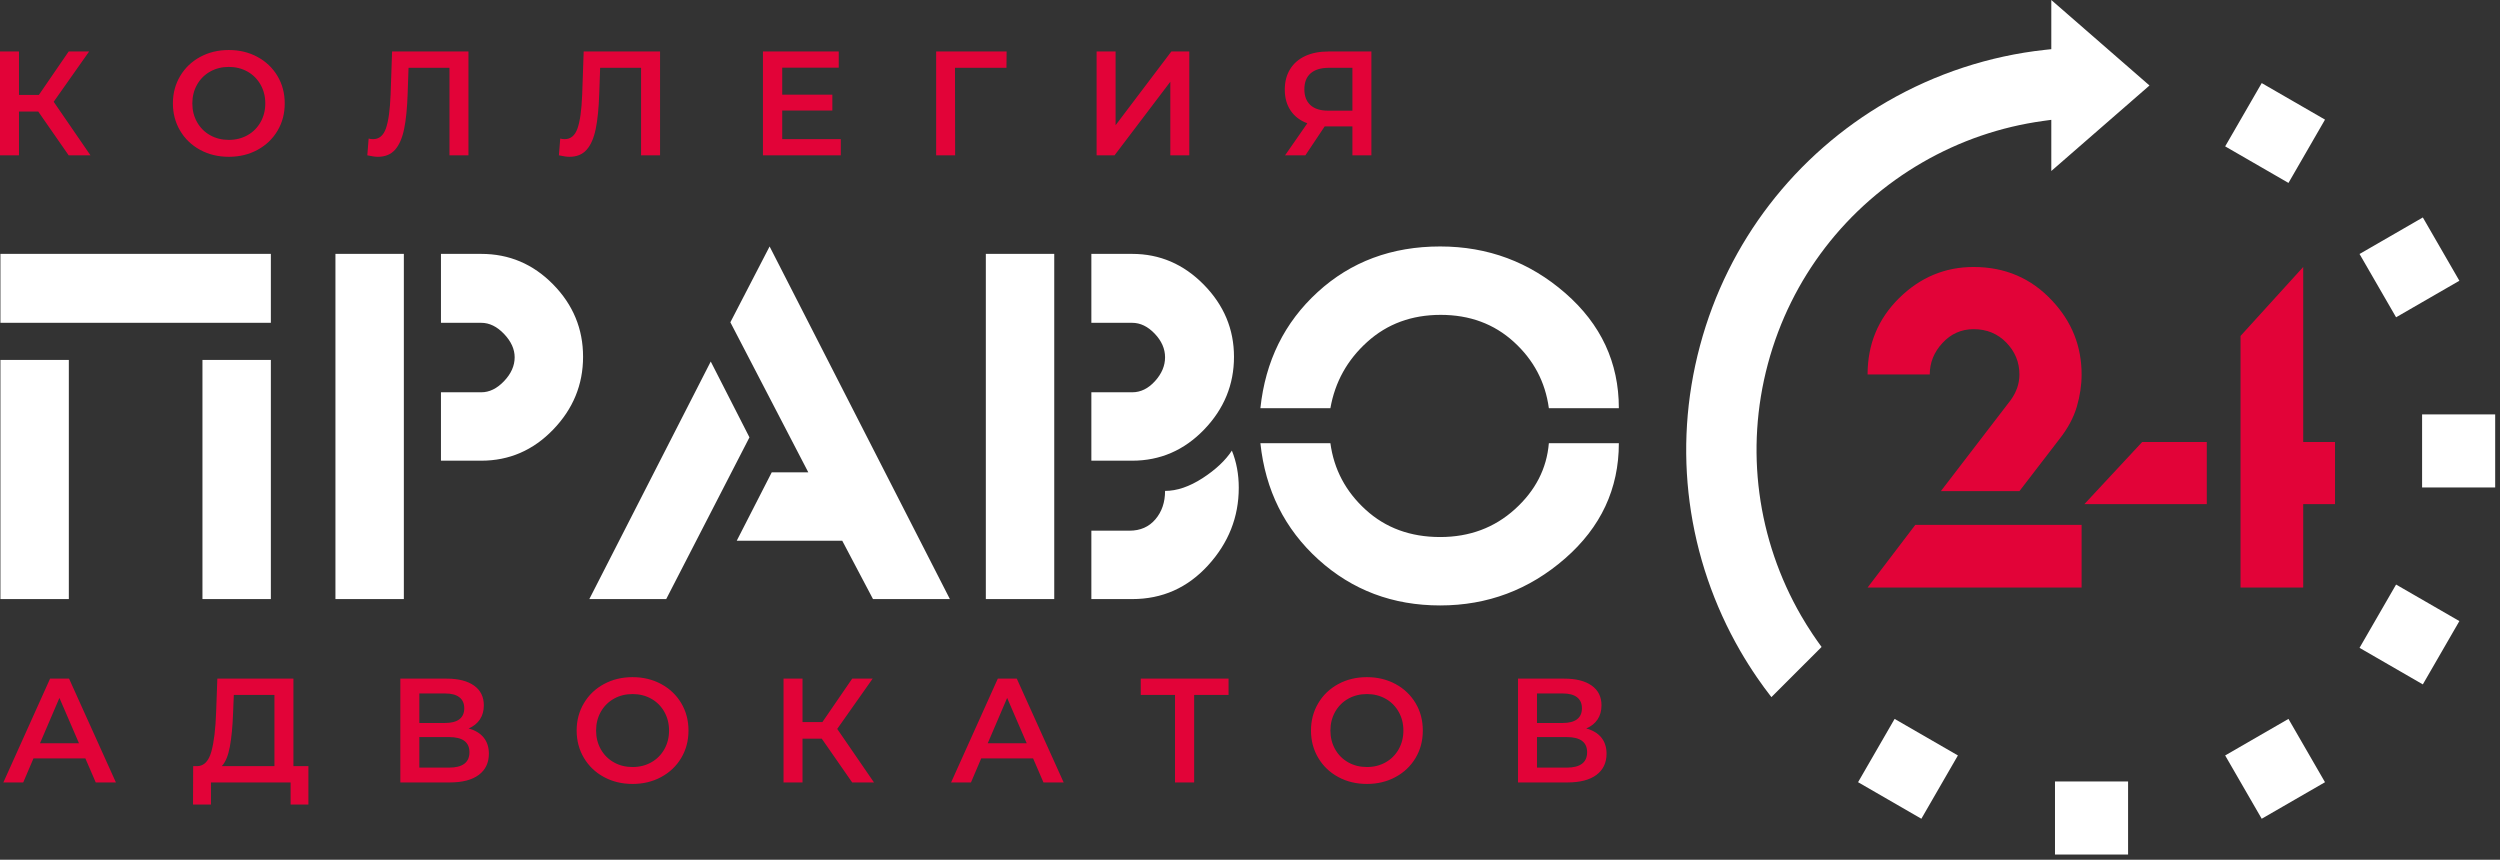 <?xml version="1.0" encoding="UTF-8"?> <svg xmlns="http://www.w3.org/2000/svg" xmlns:xlink="http://www.w3.org/1999/xlink" width="221px" height="76px" viewBox="0 0 221 76"><rect x="0" y="0" width="221" height="76" fill="#333333" stroke="none"/> <!-- Generator: Sketch 55.2 (78181) - https://sketchapp.com --> <title>Group 2</title> <desc>Created with Sketch.</desc> <g id="Page-1" stroke="none" stroke-width="1" fill="none" fill-rule="evenodd"> <g id="Group-2"> <path d="M0.038,52.958 L6.085,52.958 L6.085,31.818 L0.038,31.818 L0.038,52.958 Z M17.897,52.958 L23.944,52.958 L23.944,31.818 L17.897,31.818 L17.897,52.958 Z M0.038,28.538 L23.944,28.538 L23.944,22.444 L0.038,22.444 L0.038,28.538 Z M38.981,22.444 L42.543,22.444 C45.012,22.444 47.129,23.342 48.894,25.139 C50.66,26.936 51.543,29.068 51.543,31.537 C51.543,34.006 50.66,36.154 48.894,37.982 C47.129,39.81 45.012,40.725 42.543,40.725 L38.981,40.725 L38.981,34.678 L42.543,34.678 C43.262,34.678 43.934,34.35 44.559,33.693 C45.183,33.037 45.496,32.334 45.496,31.584 C45.496,30.865 45.183,30.178 44.559,29.521 C43.934,28.865 43.262,28.537 42.543,28.537 L38.981,28.537 L38.981,22.444 Z M29.653,52.959 L35.7,52.959 L35.7,22.444 L29.653,22.444 L29.653,52.959 Z M74.455,47.802 L65.127,47.802 L68.221,41.756 L71.455,41.756 L64.564,28.49 L68.033,21.787 L83.97,52.959 L77.174,52.959 L74.455,47.802 Z M58.893,52.959 L52.096,52.959 L62.83,31.959 L66.252,38.662 L58.893,52.959 Z M87.148,52.959 L93.195,52.959 L93.195,22.444 L87.148,22.444 L87.148,52.959 Z M96.476,22.444 L100.085,22.444 C102.523,22.444 104.632,23.35 106.414,25.162 C108.195,26.975 109.085,29.1 109.085,31.537 C109.085,34.006 108.202,36.154 106.437,37.982 C104.671,39.81 102.554,40.725 100.085,40.725 L96.476,40.725 L96.476,34.678 L100.085,34.678 C100.835,34.678 101.507,34.35 102.101,33.693 C102.695,33.037 102.992,32.334 102.992,31.584 C102.992,30.834 102.687,30.139 102.078,29.498 C101.468,28.858 100.804,28.537 100.085,28.537 L96.476,28.537 L96.476,22.444 Z M102.992,43.396 C104.038,43.396 105.14,43.021 106.304,42.271 C107.46,41.521 108.327,40.709 108.898,39.834 C109.304,40.834 109.507,41.928 109.507,43.115 C109.507,45.709 108.601,47.998 106.789,49.982 C104.976,51.966 102.742,52.959 100.085,52.959 L96.476,52.959 L96.476,46.912 L99.851,46.912 C100.804,46.912 101.57,46.576 102.14,45.904 C102.71,45.232 102.992,44.396 102.992,43.396 Z M117.607,36.084 L111.419,36.084 C111.857,31.928 113.544,28.506 116.482,25.819 C119.419,23.131 123.029,21.787 127.31,21.787 C131.528,21.787 135.216,23.162 138.372,25.912 C141.528,28.662 143.106,32.053 143.106,36.084 L136.919,36.084 C136.606,33.771 135.575,31.818 133.825,30.225 C132.075,28.631 129.919,27.834 127.356,27.834 C124.794,27.834 122.63,28.631 120.865,30.225 C119.099,31.818 118.013,33.771 117.607,36.084 Z M117.607,39.178 C117.919,41.49 118.958,43.451 120.724,45.06 C122.489,46.67 124.685,47.474 127.31,47.474 C129.903,47.474 132.106,46.654 133.919,45.013 C135.731,43.373 136.731,41.428 136.919,39.178 L143.106,39.178 C143.106,43.209 141.52,46.607 138.348,49.373 C135.177,52.138 131.497,53.521 127.31,53.521 C123.122,53.521 119.536,52.169 116.552,49.467 C113.568,46.763 111.857,43.334 111.419,39.178 L117.607,39.178 L117.607,39.178 Z" id="Fill-1" fill="#FFFFFF"></path> <path d="M170.59,33.105 L165.094,33.105 C165.094,30.434 166.024,28.183 167.884,26.351 C169.745,24.518 171.94,23.602 174.468,23.602 C177.252,23.602 179.568,24.597 181.414,26.585 C183.147,28.431 184.014,30.605 184.014,33.105 C184.014,34.042 183.872,34.994 183.588,35.96 C183.304,36.926 182.792,37.878 182.053,38.815 L178.517,43.417 L171.571,43.417 L177.75,35.363 C178.261,34.653 178.517,33.9 178.517,33.105 C178.517,32.025 178.133,31.088 177.366,30.292 C176.599,29.497 175.633,29.099 174.468,29.099 C173.389,29.099 172.473,29.504 171.72,30.314 C170.967,31.123 170.59,32.054 170.59,33.105 Z M165.094,51.94 L169.312,46.4 L184.014,46.4 L184.014,51.94 L165.094,51.94 Z M203.603,23.602 L203.603,39.071 L206.416,39.071 L206.416,44.568 L203.603,44.568 L203.603,51.94 L198.064,51.94 L198.064,29.696 L203.603,23.602 Z M195.081,44.568 L184.257,44.568 L189.37,39.071 L195.081,39.071 L195.081,44.568 L195.081,44.568 Z" id="Fill-2" fill="#E20338"></path> <path d="M181.335,11.304 L181.335,15.117 L190.015,7.558 L181.335,0 L181.335,4.347 L180.779,4.407 C178.32,4.673 175.907,5.199 173.583,5.96 C171.229,6.731 168.967,7.743 166.839,8.971 C162.828,11.286 159.265,14.385 156.398,18.12 C153.64,21.715 151.526,25.903 150.281,30.554 C149.034,35.206 148.77,39.889 149.361,44.381 C149.975,49.047 151.512,53.512 153.829,57.525 C154.302,58.343 154.805,59.139 155.335,59.91 C155.736,60.493 156.156,61.066 156.592,61.626 L161.029,57.19 C160.757,56.823 160.492,56.445 160.235,56.059 C159.873,55.518 159.532,54.97 159.214,54.419 C157.303,51.109 156.034,47.424 155.527,43.571 C155.039,39.862 155.256,35.997 156.283,32.163 C157.311,28.328 159.055,24.871 161.331,21.904 C163.694,18.824 166.636,16.268 169.948,14.355 C171.591,13.406 173.323,12.615 175.117,12 C176.891,11.392 178.738,10.95 180.631,10.69 L181.335,10.593 L181.335,11.304 Z M169.848,72.377 L164.253,69.146 L167.483,63.551 L173.079,66.781 L169.848,72.377 Z M181.661,75.542 L188.122,75.542 L188.122,69.081 L181.661,69.081 L181.661,75.542 Z M205.53,69.147 L199.935,72.377 L196.704,66.782 L202.299,63.551 L205.53,69.147 Z M217.409,54.904 L214.178,60.5 L208.583,57.269 L211.813,51.674 L217.409,54.904 Z M214.113,43.092 L220.574,43.092 L220.574,36.631 L214.113,36.631 L214.113,43.092 Z M214.179,19.223 L217.409,24.818 L211.814,28.048 L208.583,22.453 L214.179,19.223 Z M199.936,7.344 L205.531,10.574 L202.301,16.17 L196.705,12.939 L199.936,7.344 L199.936,7.344 Z" id="Fill-3" fill="#FFFFFF"></path> <path d="M7.547,67.045 L2.958,67.045 L2.053,69.169 L0.297,69.169 L4.427,59.991 L6.105,59.991 L10.248,69.169 L8.465,69.169 L7.547,67.045 Z M6.983,65.707 L5.253,61.695 L3.535,65.707 L6.983,65.707 Z M27.263,67.726 L27.263,71.122 L25.69,71.122 L25.69,69.169 L18.649,69.169 L18.649,71.122 L17.063,71.122 L17.076,67.726 L17.469,67.726 C18.046,67.7 18.451,67.274 18.682,66.448 C18.914,65.622 19.056,64.44 19.108,62.902 L19.213,59.991 L25.939,59.991 L25.939,67.726 L27.263,67.726 Z M20.603,63.059 C20.559,64.248 20.463,65.238 20.315,66.029 C20.166,66.82 19.93,67.386 19.606,67.726 L24.261,67.726 L24.261,61.433 L20.669,61.433 L20.603,63.059 Z M41.421,64.396 C42.006,64.554 42.452,64.822 42.758,65.203 C43.064,65.583 43.217,66.057 43.217,66.625 C43.217,67.429 42.92,68.054 42.325,68.5 C41.731,68.946 40.87,69.169 39.743,69.169 L35.39,69.169 L35.39,59.991 L39.493,59.991 C40.525,59.991 41.329,60.197 41.906,60.607 C42.483,61.018 42.771,61.599 42.771,62.351 C42.771,62.832 42.655,63.247 42.424,63.597 C42.192,63.946 41.858,64.213 41.421,64.396 Z M37.068,63.911 L39.349,63.911 C39.9,63.911 40.32,63.802 40.608,63.584 C40.896,63.365 41.041,63.042 41.041,62.613 C41.041,62.185 40.896,61.86 40.608,61.637 C40.32,61.414 39.9,61.302 39.349,61.302 L37.068,61.302 L37.068,63.911 Z M39.69,67.858 C40.896,67.858 41.499,67.403 41.499,66.494 C41.499,65.602 40.896,65.157 39.69,65.157 L37.068,65.157 L37.068,67.858 L39.69,67.858 Z M55.919,69.3 C54.984,69.3 54.14,69.097 53.389,68.69 C52.637,68.284 52.047,67.72 51.619,66.999 C51.19,66.278 50.976,65.472 50.976,64.58 C50.976,63.689 51.19,62.882 51.619,62.161 C52.047,61.44 52.637,60.876 53.389,60.47 C54.14,60.063 54.984,59.86 55.919,59.86 C56.854,59.86 57.698,60.063 58.449,60.47 C59.201,60.876 59.791,61.438 60.219,62.154 C60.648,62.871 60.862,63.68 60.862,64.58 C60.862,65.48 60.648,66.289 60.219,67.005 C59.791,67.722 59.201,68.284 58.449,68.69 C57.698,69.097 56.854,69.3 55.919,69.3 Z M55.919,67.805 C56.531,67.805 57.081,67.668 57.571,67.392 C58.06,67.117 58.445,66.732 58.725,66.239 C59.004,65.745 59.144,65.192 59.144,64.58 C59.144,63.968 59.004,63.415 58.725,62.921 C58.445,62.428 58.06,62.043 57.571,61.768 C57.081,61.492 56.531,61.355 55.919,61.355 C55.307,61.355 54.756,61.492 54.267,61.768 C53.778,62.043 53.393,62.428 53.113,62.921 C52.834,63.415 52.694,63.968 52.694,64.58 C52.694,65.192 52.834,65.745 53.113,66.239 C53.393,66.732 53.778,67.117 54.267,67.392 C54.756,67.668 55.307,67.805 55.919,67.805 Z M72.646,65.301 L70.942,65.301 L70.942,69.169 L69.264,69.169 L69.264,59.991 L70.942,59.991 L70.942,63.833 L72.699,63.833 L75.334,59.991 L77.143,59.991 L74.01,64.436 L77.261,69.169 L75.334,69.169 L72.646,65.301 Z M91.327,67.045 L86.738,67.045 L85.833,69.169 L84.076,69.169 L88.206,59.991 L89.884,59.991 L94.028,69.169 L92.244,69.169 L91.327,67.045 Z M90.763,65.707 L89.032,61.695 L87.315,65.707 L90.763,65.707 Z M108.604,61.433 L105.563,61.433 L105.563,69.169 L103.871,69.169 L103.871,61.433 L100.843,61.433 L100.843,59.991 L108.604,59.991 L108.604,61.433 Z M120.834,69.3 C119.899,69.3 119.055,69.097 118.304,68.69 C117.552,68.284 116.962,67.72 116.534,66.999 C116.106,66.278 115.891,65.472 115.891,64.58 C115.891,63.689 116.106,62.882 116.534,62.161 C116.962,61.44 117.552,60.876 118.304,60.47 C119.055,60.063 119.899,59.86 120.834,59.86 C121.77,59.86 122.613,60.063 123.365,60.47 C124.116,60.876 124.706,61.438 125.135,62.154 C125.563,62.871 125.777,63.68 125.777,64.58 C125.777,65.48 125.563,66.289 125.135,67.005 C124.706,67.722 124.116,68.284 123.365,68.69 C122.613,69.097 121.77,69.3 120.834,69.3 Z M120.834,67.805 C121.446,67.805 121.997,67.668 122.486,67.392 C122.976,67.117 123.36,66.732 123.64,66.239 C123.92,65.745 124.059,65.192 124.059,64.58 C124.059,63.968 123.92,63.415 123.64,62.921 C123.36,62.428 122.976,62.043 122.486,61.768 C121.997,61.492 121.446,61.355 120.834,61.355 C120.223,61.355 119.672,61.492 119.182,61.768 C118.693,62.043 118.308,62.428 118.028,62.921 C117.749,63.415 117.609,63.968 117.609,64.58 C117.609,65.192 117.749,65.745 118.028,66.239 C118.308,66.732 118.693,67.117 119.182,67.392 C119.672,67.668 120.223,67.805 120.834,67.805 Z M140.223,64.396 C140.809,64.554 141.254,64.822 141.56,65.203 C141.866,65.583 142.019,66.057 142.019,66.625 C142.019,67.429 141.722,68.054 141.127,68.5 C140.533,68.946 139.672,69.169 138.545,69.169 L134.192,69.169 L134.192,59.991 L138.296,59.991 C139.327,59.991 140.131,60.197 140.708,60.607 C141.285,61.018 141.573,61.599 141.573,62.351 C141.573,62.832 141.457,63.247 141.226,63.597 C140.994,63.946 140.66,64.213 140.223,64.396 Z M135.87,63.911 L138.151,63.911 C138.702,63.911 139.122,63.802 139.41,63.584 C139.698,63.365 139.843,63.042 139.843,62.613 C139.843,62.185 139.698,61.86 139.41,61.637 C139.122,61.414 138.702,61.302 138.151,61.302 L135.87,61.302 L135.87,63.911 Z M138.492,67.858 C139.698,67.858 140.301,67.403 140.301,66.494 C140.301,65.602 139.698,65.157 138.492,65.157 L135.87,65.157 L135.87,67.858 L138.492,67.858 L138.492,67.858 Z" id="Fill-4" fill="#E20338"></path> <path d="M3.382,9.862 L1.678,9.862 L1.678,13.73 L0,13.73 L0,4.552 L1.678,4.552 L1.678,8.393 L3.435,8.393 L6.07,4.552 L7.879,4.552 L4.746,8.997 L7.997,13.73 L6.07,13.73 L3.382,9.862 Z M20.227,13.861 C19.292,13.861 18.448,13.658 17.697,13.251 C16.945,12.845 16.355,12.281 15.927,11.56 C15.498,10.839 15.284,10.032 15.284,9.141 C15.284,8.249 15.498,7.443 15.927,6.722 C16.355,6.001 16.945,5.437 17.697,5.031 C18.448,4.624 19.292,4.421 20.227,4.421 C21.162,4.421 22.006,4.624 22.757,5.031 C23.509,5.437 24.099,5.999 24.527,6.715 C24.956,7.432 25.17,8.241 25.17,9.141 C25.17,10.041 24.956,10.85 24.527,11.566 C24.099,12.283 23.509,12.845 22.757,13.251 C22.006,13.658 21.162,13.861 20.227,13.861 Z M20.227,12.366 C20.839,12.366 21.389,12.228 21.879,11.953 C22.369,11.678 22.753,11.293 23.033,10.799 C23.312,10.306 23.452,9.753 23.452,9.141 C23.452,8.529 23.312,7.976 23.033,7.482 C22.753,6.989 22.369,6.604 21.879,6.329 C21.389,6.053 20.839,5.916 20.227,5.916 C19.615,5.916 19.064,6.053 18.575,6.329 C18.086,6.604 17.701,6.989 17.421,7.482 C17.142,7.976 17.002,8.529 17.002,9.141 C17.002,9.753 17.142,10.306 17.421,10.799 C17.701,11.293 18.086,11.678 18.575,11.953 C19.064,12.228 19.615,12.366 20.227,12.366 Z M41.412,4.552 L41.412,13.73 L39.734,13.73 L39.734,5.994 L36.115,5.994 L36.036,8.289 C35.993,9.573 35.888,10.616 35.722,11.416 C35.556,12.215 35.289,12.823 34.922,13.238 C34.555,13.653 34.048,13.861 33.401,13.861 C33.174,13.861 32.864,13.817 32.47,13.73 L32.588,12.248 C32.702,12.283 32.833,12.301 32.981,12.301 C33.515,12.301 33.893,11.984 34.116,11.35 C34.338,10.716 34.476,9.718 34.529,8.354 L34.66,4.552 L41.412,4.552 Z M58.348,4.552 L58.348,13.73 L56.67,13.73 L56.67,5.994 L53.052,5.994 L52.973,8.289 C52.929,9.573 52.825,10.616 52.658,11.416 C52.492,12.215 52.226,12.823 51.859,13.238 C51.492,13.653 50.985,13.861 50.338,13.861 C50.111,13.861 49.8,13.817 49.407,13.73 L49.525,12.248 C49.639,12.283 49.77,12.301 49.918,12.301 C50.451,12.301 50.83,11.984 51.052,11.35 C51.275,10.716 51.413,9.718 51.465,8.354 L51.597,4.552 L58.348,4.552 Z M74.328,12.301 L74.328,13.73 L67.445,13.73 L67.445,4.552 L74.144,4.552 L74.144,5.981 L69.149,5.981 L69.149,8.367 L73.581,8.367 L73.581,9.77 L69.149,9.77 L69.149,12.301 L74.328,12.301 Z M88.971,5.994 L84.421,5.994 L84.434,13.73 L82.756,13.73 L82.756,4.552 L88.984,4.552 L88.971,5.994 Z M96.94,4.552 L98.618,4.552 L98.618,11.068 L103.547,4.552 L105.134,4.552 L105.134,13.73 L103.456,13.73 L103.456,7.227 L98.526,13.73 L96.94,13.73 L96.94,4.552 Z M121.232,4.552 L121.232,13.73 L119.553,13.73 L119.553,11.173 L117.102,11.173 L115.397,13.73 L113.601,13.73 L115.568,10.898 C114.93,10.662 114.438,10.288 114.093,9.777 C113.747,9.265 113.575,8.647 113.575,7.921 C113.575,7.222 113.732,6.619 114.047,6.112 C114.361,5.605 114.807,5.219 115.384,4.952 C115.961,4.685 116.638,4.552 117.416,4.552 L121.232,4.552 Z M117.469,5.994 C116.769,5.994 116.234,6.156 115.863,6.479 C115.491,6.803 115.306,7.275 115.306,7.895 C115.306,8.498 115.485,8.964 115.843,9.292 C116.201,9.619 116.721,9.783 117.403,9.783 L119.553,9.783 L119.553,5.994 L117.469,5.994 L117.469,5.994 Z" id="Fill-5" fill="#E20338"></path> </g> </g> </svg> 